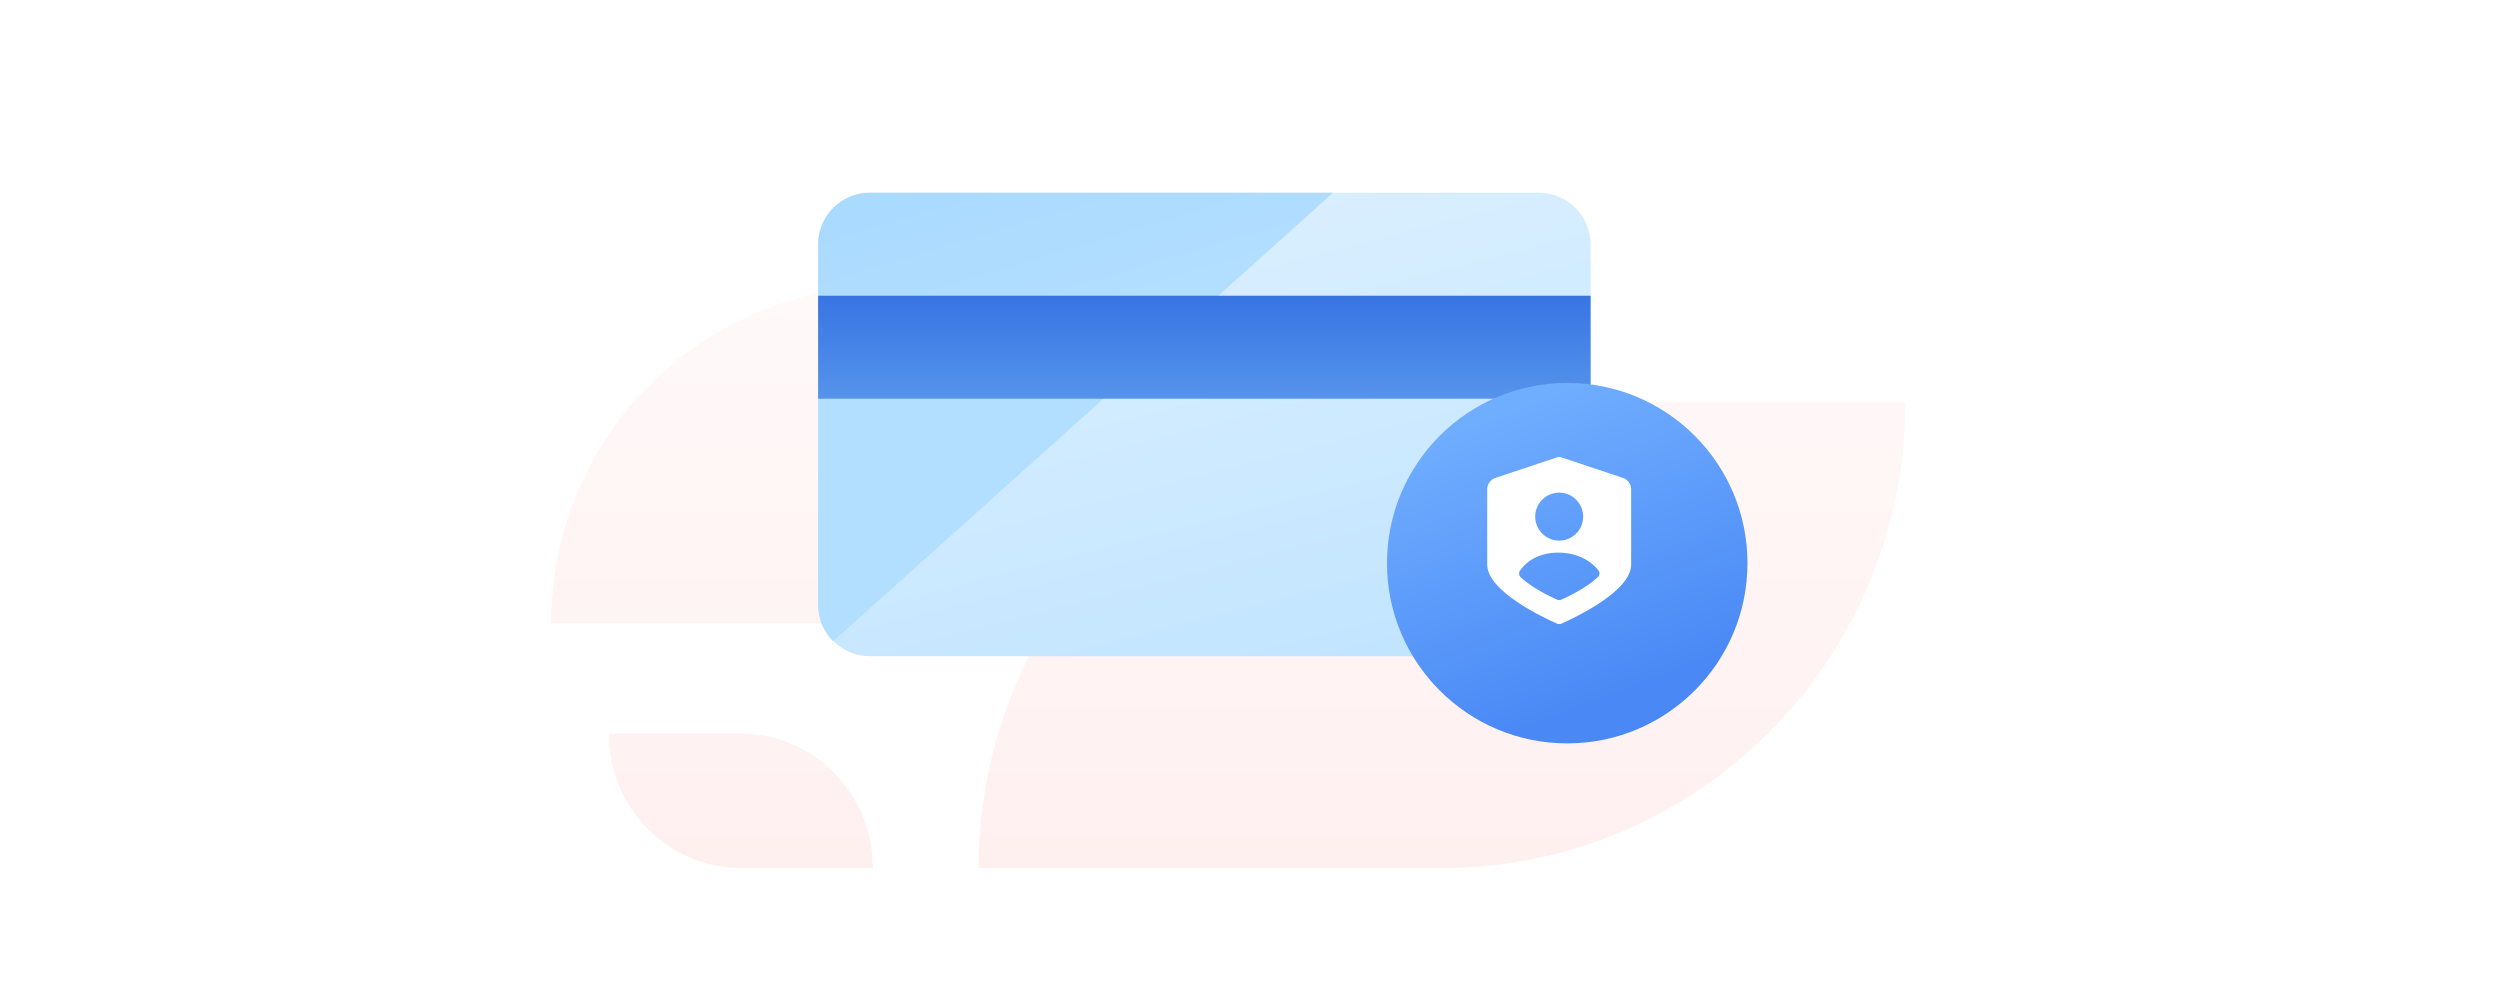 <svg width="576" height="232" viewBox="0 0 576 232" fill="none" xmlns="http://www.w3.org/2000/svg">
<rect width="576" height="232" fill="white"/>
<path fill-rule="evenodd" clip-rule="evenodd" d="M280.787 66.128H203.894C161.41 66.128 127 100.785 127 143.575H203.894C246.377 143.575 280.787 108.917 280.787 66.128ZM201.128 200H170.703C153.893 200 140.277 186.137 140.277 169.021H170.703C187.513 169.021 201.128 182.884 201.128 200ZM332.234 199.999H225.468C225.468 140.705 273.246 92.68 332.234 92.68H439C439 151.974 391.222 199.999 332.234 199.999Z" fill="url(#paint0_linear)"/>
<path d="M354.61 151.189H200.365C193.839 151.189 188.5 145.85 188.5 139.324V56.269C188.5 49.743 193.839 44.404 200.365 44.404H354.61C361.135 44.404 366.475 49.743 366.475 56.269V139.324C366.475 145.85 361.135 151.189 354.61 151.189Z" fill="url(#paint1_linear)"/>
<path d="M188.5 56.269V139.324C188.5 142.646 189.805 145.612 191.941 147.748L307.15 44.404H295.285H200.365C193.839 44.404 188.5 49.743 188.5 56.269Z" fill="url(#paint2_linear)"/>
<path d="M366.475 68.135H188.5V91.865H366.475V68.135Z" fill="url(#paint3_linear)"/>
<g filter="url(#filter0_d)">
<path fill-rule="evenodd" clip-rule="evenodd" d="M358.76 166.61C381.694 166.61 400.286 148.019 400.286 125.084C400.286 102.15 381.694 83.559 358.76 83.559C335.826 83.559 317.234 102.15 317.234 125.084C317.234 148.019 335.826 166.61 358.76 166.61Z" fill="url(#paint4_linear)"/>
</g>
<path fill-rule="evenodd" clip-rule="evenodd" d="M375.817 112.732V130.085C375.817 136.288 362.559 142.445 359.754 143.679C359.418 143.826 359.055 143.826 358.719 143.679C355.914 142.445 342.656 136.288 342.656 130.085V112.732C342.656 111.543 343.417 110.487 344.546 110.111L358.8 105.36C359.083 105.265 359.39 105.265 359.674 105.36L373.928 110.111C375.056 110.487 375.817 111.543 375.817 112.732ZM364.763 119.031C364.763 122.083 362.289 124.558 359.237 124.558C356.184 124.558 353.71 122.083 353.71 119.031C353.71 115.979 356.184 113.504 359.237 113.504C362.289 113.504 364.763 115.979 364.763 119.031ZM368.265 131.398C368.644 131.876 368.584 132.554 368.141 132.972C365.515 135.457 361.237 137.487 359.759 138.148C359.424 138.297 359.05 138.297 358.715 138.148C357.244 137.491 353.005 135.479 350.375 133.013C349.953 132.617 349.869 131.98 350.194 131.501C351.867 129.035 354.917 127.321 359.043 127.321C363.108 127.321 366.377 129.012 368.265 131.398Z" fill="white"/>
<defs>
<filter id="filter0_d" x="317.234" y="83.559" width="87.718" height="90.052" filterUnits="userSpaceOnUse" color-interpolation-filters="sRGB">
<feFlood flood-opacity="0" result="BackgroundImageFix"/>
<feColorMatrix in="SourceAlpha" type="matrix" values="0 0 0 0 0 0 0 0 0 0 0 0 0 0 0 0 0 0 127 0"/>
<feOffset dx="2.333" dy="4.667"/>
<feGaussianBlur stdDeviation="1.167"/>
<feColorMatrix type="matrix" values="0 0 0 0 0.129 0 0 0 0 0.133 0 0 0 0 0.251 0 0 0 0.06 0"/>
<feBlend mode="normal" in2="BackgroundImageFix" result="effect1_dropShadow"/>
<feBlend mode="normal" in="SourceGraphic" in2="effect1_dropShadow" result="shape"/>
</filter>
<linearGradient id="paint0_linear" x1="283" y1="66.128" x2="283" y2="200" gradientUnits="userSpaceOnUse">
<stop stop-color="#FFF9F9"/>
<stop offset="1" stop-color="#FFF0F0"/>
</linearGradient>
<linearGradient id="paint1_linear" x1="310.632" y1="226.888" x2="223.428" y2="-113.027" gradientUnits="userSpaceOnUse">
<stop stop-color="#B2DEFF"/>
<stop offset="0.999" stop-color="white"/>
</linearGradient>
<linearGradient id="paint2_linear" x1="242.376" y1="74.367" x2="198.871" y2="-71.573" gradientUnits="userSpaceOnUse">
<stop stop-color="#B2DEFF"/>
<stop offset="0.999" stop-color="#8FCEFF"/>
</linearGradient>
<linearGradient id="paint3_linear" x1="277.51" y1="136.925" x2="277.51" y2="65.383" gradientUnits="userSpaceOnUse">
<stop stop-color="#8FCEFF"/>
<stop offset="1" stop-color="#3471E1"/>
</linearGradient>
<linearGradient id="paint4_linear" x1="355.585" y1="85.799" x2="381.354" y2="153.33" gradientUnits="userSpaceOnUse">
<stop stop-color="#6FADFF"/>
<stop offset="1" stop-color="#4988F5"/>
</linearGradient>
</defs>
</svg>
